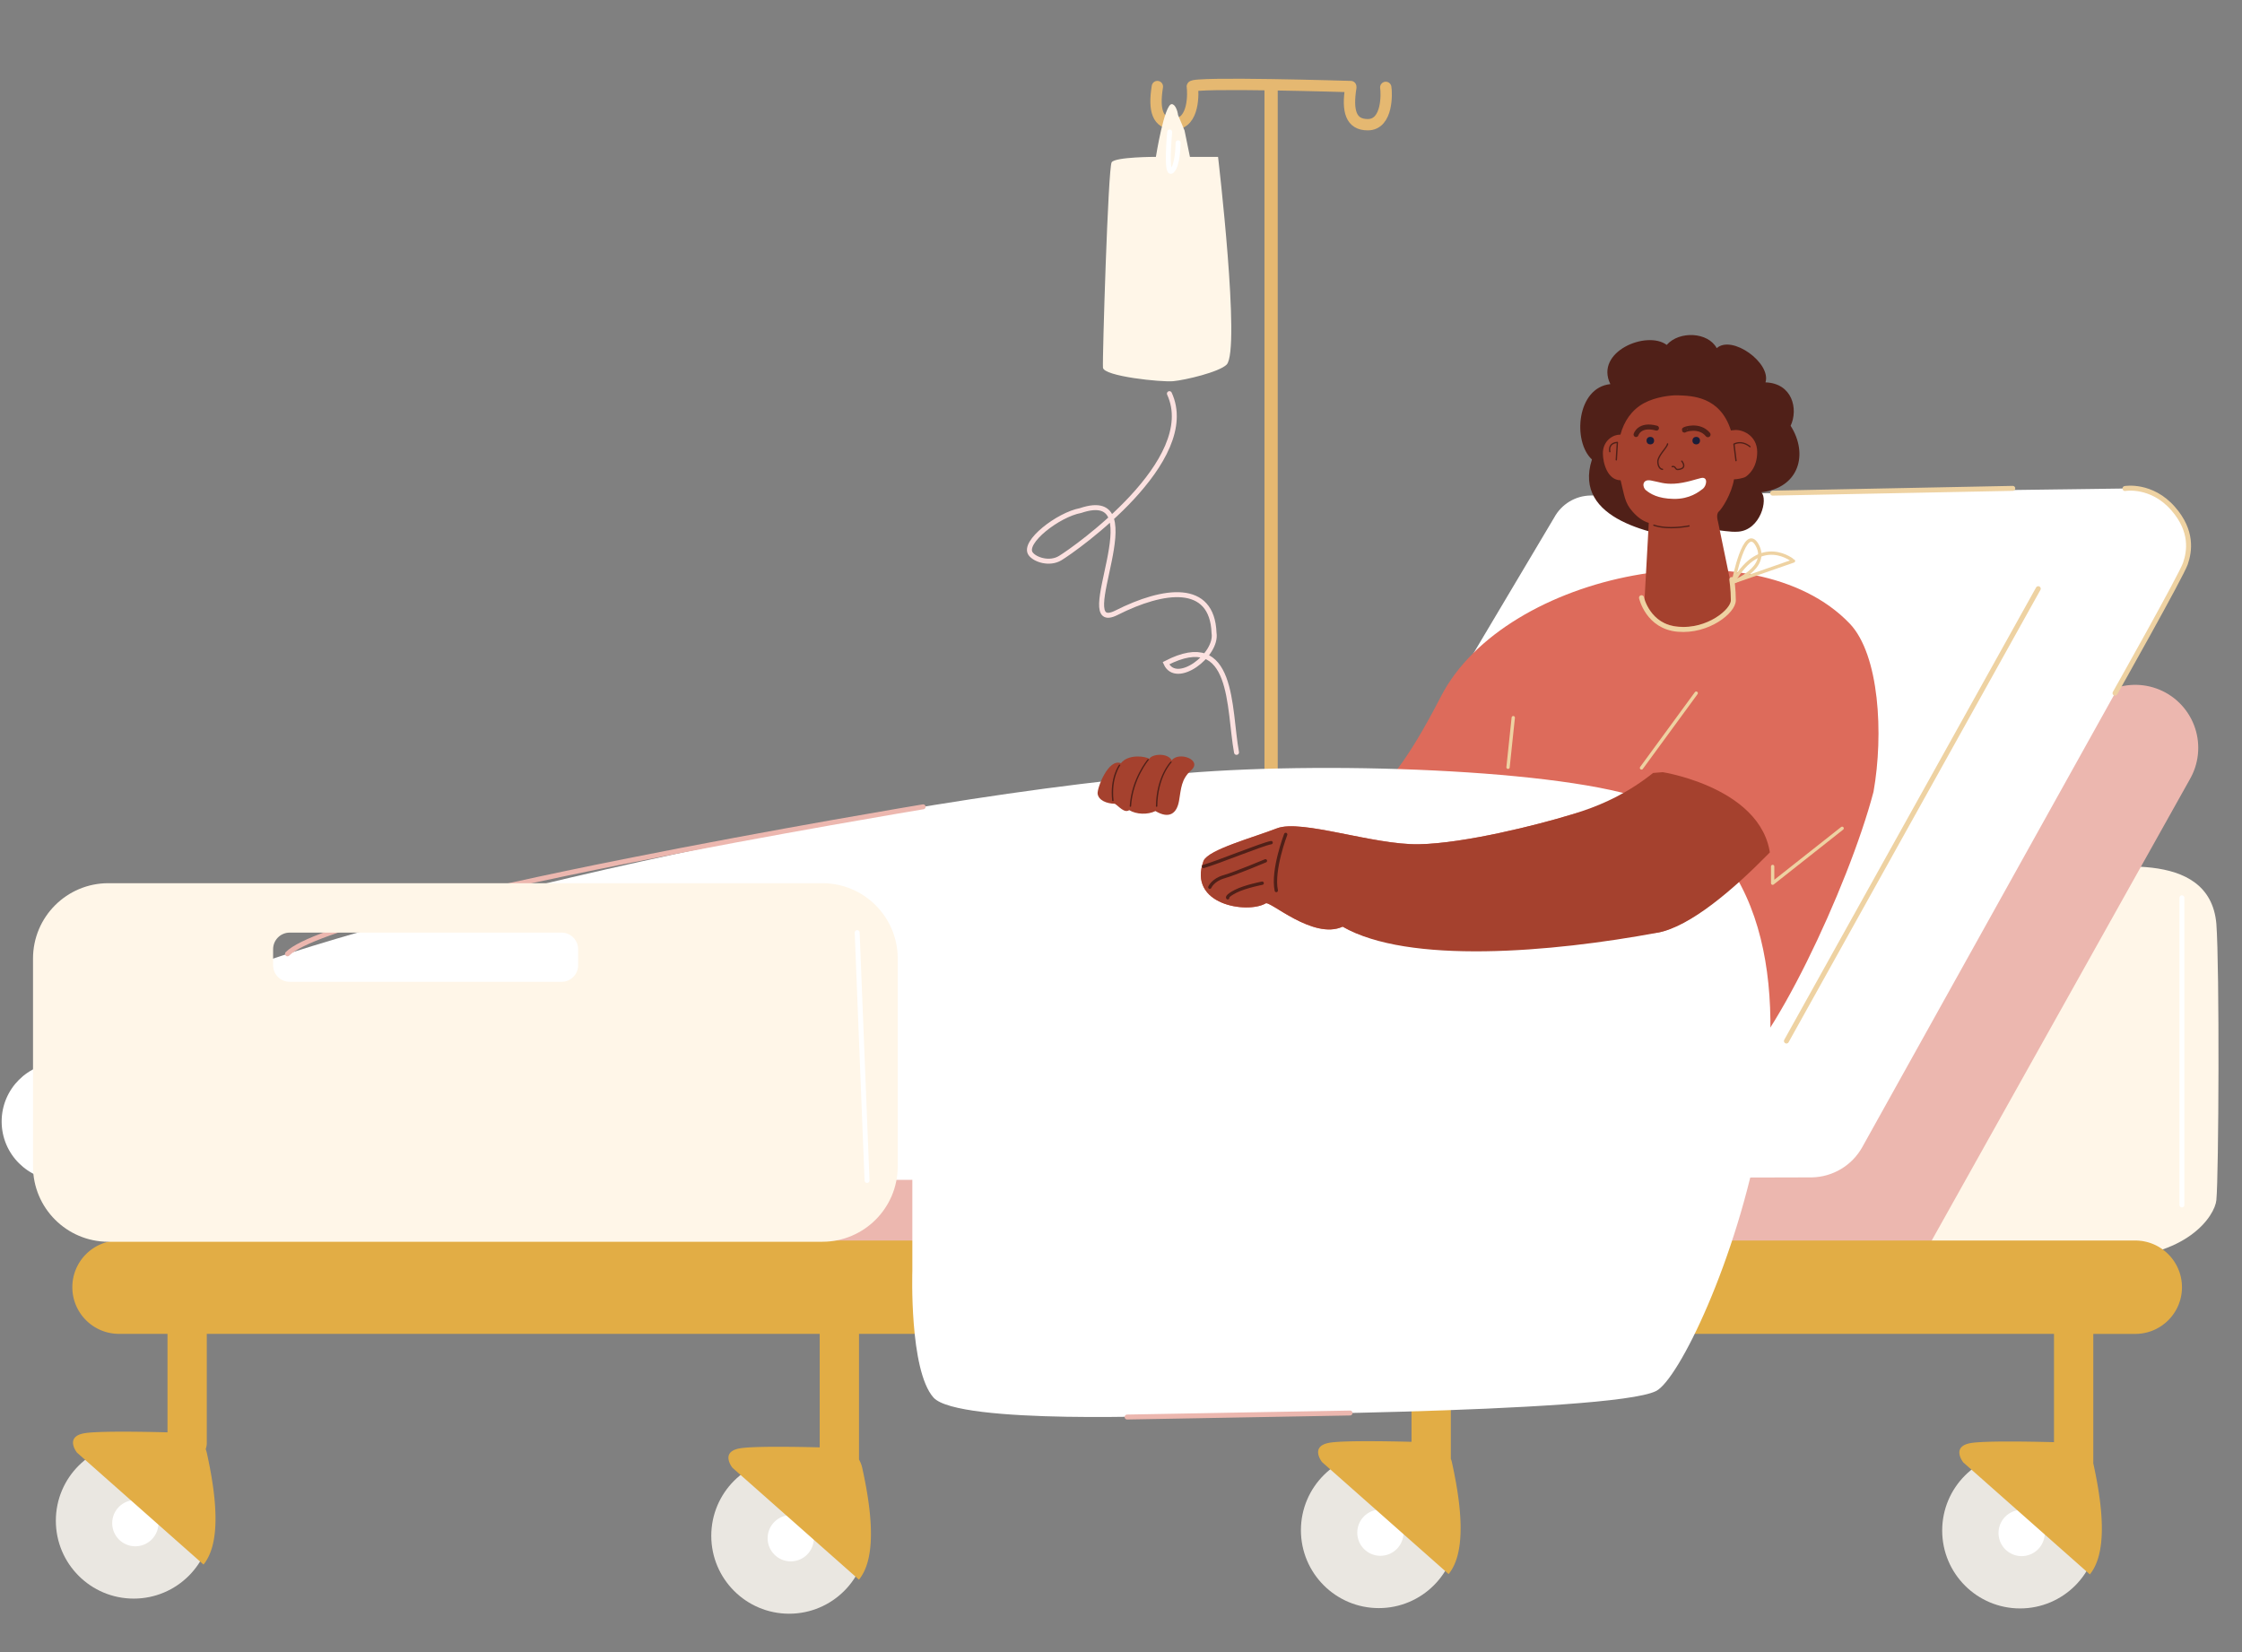 <svg xmlns="http://www.w3.org/2000/svg" xmlns:xlink="http://www.w3.org/1999/xlink" viewBox="0 0 760 560" style="enable-background:new 0 0 760 560" xml:space="preserve"><rect x="0" y="0" width="760" height="560" fill="#808080" stroke="none"/><style>.st0{display:none}.st1{display:inline}.st3{fill:#502018}.st4{fill:#145b9d}.st5{fill:#fce1e0}.st6{fill:none;stroke:#e59188;stroke-width:.704;stroke-linecap:round;stroke-linejoin:round;stroke-miterlimit:10}.st7{fill:#fff}.st8{fill:#1b1d39}.st9{fill:none;stroke:#502018;stroke-width:3.889;stroke-linecap:round;stroke-linejoin:round;stroke-miterlimit:10}.st10,.st13,.st15{fill:#e2ad45}.st13,.st15{stroke:#e2ad45;stroke-width:1.944;stroke-linecap:round;stroke-linejoin:round;stroke-miterlimit:10}.st15{fill:none;stroke:#fff;stroke-width:.972}.st16{fill:#eed2a2}.st17{fill:#fff6e8}.st18{fill:#98accc}.st19{stroke:#fff;stroke-width:1.944}.st19,.st20,.st21{fill:none;stroke-miterlimit:10}.st20{stroke:#f3b7b6;stroke-width:.972;stroke-linecap:round;stroke-linejoin:round}.st21{stroke:#e2ad45}.st23,.st24{display:inline;fill:#ece9e5}.st24{fill:#1b1d39}.st25{fill:#b25d50}.st25,.st26,.st27{display:inline}.st26{fill:#fff}.st27{stroke:#a5412e;stroke-linecap:round;stroke-linejoin:round}.st27,.st28,.st30{fill:none;stroke-miterlimit:10}.st28{display:inline;stroke:#1b1d39;stroke-width:2;stroke-linecap:round}.st30{stroke:#98accc;stroke-width:.5}.st30,.st31,.st32{display:inline}.st31{fill:none;stroke:#a5412e;stroke-miterlimit:10}.st32{fill:#d89931}.st33,.st40,.st41,.st42,.st43{display:inline;fill:none;stroke-miterlimit:10}.st33{stroke:#f3f1ee;stroke-linecap:round}.st40,.st41,.st42,.st43{stroke:#e27a67}.st41,.st42,.st43{stroke:#fff6e8;stroke-linecap:round}.st42,.st43{stroke:#2e3f73}.st43{stroke:#6d7f9a}.st44{fill:#2e3f73}.st45{fill:#e5b871}.st46{fill:#f3b7b6}.st47{fill:#ece9e5}.st48{fill:#6d7f9a}.st49{fill:#e27a67}.st50{fill:none;stroke:#1b1d39;stroke-width:3.912;stroke-linecap:round;stroke-linejoin:round;stroke-miterlimit:10}.st54{fill:#dd6b5b}.st55{fill:#a4412d}.st57,.st58,.st60{fill:none;stroke:#502017;stroke-width:1.85;stroke-linecap:round;stroke-linejoin:round;stroke-miterlimit:10}.st58,.st60{stroke:#502018;stroke-width:9.252}.st60{stroke:#fff5e6;stroke-width:1.85}.st61{fill:#e0d9ce}.st68,.st69,.st72{fill:none;stroke:#fff;stroke-width:3.044;stroke-linecap:round;stroke-linejoin:round;stroke-miterlimit:10}.st69,.st72{stroke:#fff6e8;stroke-width:3.461}.st72{stroke:#3366a8;stroke-width:2}.st73{fill:#3366a8}.st74{fill:none;stroke:#fff6e8;stroke-linecap:round;stroke-linejoin:round;stroke-miterlimit:10}.st75{fill:#b25d50}.st76,.st78,.st79,.st80,.st81,.st82{fill:none;stroke:#a5412e;stroke-width:3.251;stroke-linecap:round;stroke-linejoin:round;stroke-miterlimit:10}.st78,.st79,.st80,.st81,.st82{fill:#b25d50}.st79,.st80,.st81,.st82{fill:none;stroke:#3366a8;stroke-width:3.088}.st80,.st81,.st82{stroke:#000;stroke-width:1.029}.st81,.st82{stroke-width:2.058}.st82{stroke:#3366a8;stroke-width:1.029}.st84{fill:#ffe2e0}.st88,.st90,.st97{fill:none;stroke:#3366a8;stroke-width:2.785;stroke-linecap:round;stroke-linejoin:round;stroke-miterlimit:10}.st90,.st97{stroke:#a5412e;stroke-width:.536}.st97{stroke:#dd6b5b}.st98{fill:#e17a67}.st102,.st103,.st105,.st107,.st109,.st99{fill:none;stroke:#dd6b5b;stroke-width:1.073;stroke-linecap:round;stroke-linejoin:round;stroke-miterlimit:10}.st102,.st103,.st105,.st107,.st109{stroke:#f3b7b6;stroke-width:.536}.st103,.st105,.st107,.st109{stroke:#a5412e;stroke-width:.62}.st105,.st107,.st109{stroke:#fff;stroke-width:.536}.st107,.st109{stroke:#000;stroke-width:1.792}.st109{stroke-width:3.583}.st111{fill:#22264d}.st112{fill:#dbd4c8}.st113{fill:none}.st114{fill:#a5412e}.st115,.st116,.st118,.st119{fill:none;stroke:#dbd4c8;stroke-width:1.817;stroke-linecap:round;stroke-linejoin:round;stroke-miterlimit:10}.st116,.st118,.st119{stroke:#98accc;stroke-width:1.211}.st118,.st119{stroke:#502018;stroke-width:.552}.st119{stroke-width:2.944}.st124{fill:#e59188}.st125,.st126,.st127{fill:none;stroke:#1b1d39;stroke-width:1.211;stroke-linecap:round;stroke-linejoin:round;stroke-miterlimit:10}.st126,.st127{stroke:#e59188;stroke-width:.617}.st127{stroke:#d89931;stroke-width:3.289}.st129{stroke:#e17a67;stroke-width:1.211}.st129,.st131,.st132,.st133{fill:none;stroke-miterlimit:10}.st131{stroke:#f3f1ee;stroke-width:3.634;stroke-linecap:round;stroke-linejoin:round}.st132,.st133{stroke:#1b1d39}.st133{stroke:#fff;stroke-width:2;stroke-linecap:round;stroke-linejoin:round}.st134{fill:#5479ae}.st135{display:inline;fill:#e17a67;stroke:#e2ad45;stroke-width:3;stroke-linecap:round;stroke-linejoin:round;stroke-miterlimit:10}.st137{display:inline;fill:#3366a8}.st138{font-family:&apos;AcuminPro-Semibold&apos;}.st144,.st145,.st146{fill:none;stroke:#000;stroke-width:7.627;stroke-linecap:round;stroke-linejoin:round;stroke-miterlimit:10}.st145,.st146{stroke:#1b1d39;stroke-width:2.542}.st146{stroke:#a5412e}.st147{fill:#b54339}.st149{fill:none;stroke:#fce1e0;stroke-width:.953;stroke-linecap:round;stroke-linejoin:round;stroke-miterlimit:10}.st150,.st151{stroke-width:1.271}.st150{fill:none;stroke:#a5412e;stroke-miterlimit:10}.st151{stroke:#1b1d39;stroke-linecap:round;stroke-linejoin:round}.st151,.st152,.st153,.st154{fill:none;stroke-miterlimit:10}.st152{stroke:#502018;stroke-width:.953;stroke-linecap:round;stroke-linejoin:round}.st153,.st154{stroke:#fce1e0;stroke-width:1.271}.st154{stroke:#fff;stroke-width:.636;stroke-linecap:round;stroke-linejoin:round}.st155{fill:#eae7e1}.st156{fill:#ecb7af}.st157{fill:#fff5e6}.st158{fill:#f2b7b6}.st159{fill:#f3f1ee}.st160,.st162{display:inline;fill:#5479ae}.st162{fill:none;stroke:#eed2a2;stroke-width:.279;stroke-linecap:round;stroke-linejoin:round;stroke-miterlimit:10}.st163{display:inline;fill:#eed2a2}.st164,.st165,.st166{fill:none;stroke-linecap:round;stroke-linejoin:round;stroke-miterlimit:10}.st164{display:inline;stroke:#1b1d39;stroke-width:.435}.st165,.st166{stroke:#a5412e;stroke-width:.376}.st166{stroke:#1b1d39;stroke-width:.279}.st171{display:inline;fill:#a5412e}.st172,.st173,.st174{fill:none;stroke-linecap:round;stroke-linejoin:round;stroke-miterlimit:10}.st172{display:inline;stroke:#1b1d39;stroke-width:.279}.st173,.st174{stroke:#502018;stroke-width:.376}.st174{stroke:#ada394;stroke-width:.501}.st176{display:inline;fill:#e2ad45}.st177,.st179{fill:none;stroke-linecap:round;stroke-linejoin:round;stroke-miterlimit:10}.st177{display:inline;stroke:#fff6e8;stroke-width:.376}.st179{stroke:#1b1d39;stroke-width:1.671}.st183{display:inline;fill:#fce1e0}.st184,.st185{display:inline;stroke-width:.338}.st184{fill:none;stroke:#f3b7b6;stroke-linecap:round;stroke-linejoin:round;stroke-miterlimit:10}.st185{stroke:#1b1d39}.st185,.st186,.st187,.st188{fill:none;stroke-linecap:round;stroke-linejoin:round;stroke-miterlimit:10}.st186{display:inline;stroke:#a5412e;stroke-width:3.133}.st187,.st188{stroke:#f3b7b6;stroke-width:.334}.st188{stroke:#a5412e}.st189{display:inline;fill:#98accc}.st196{fill:none;stroke:#e2ad45;stroke-width:.331;stroke-linecap:round;stroke-linejoin:round;stroke-miterlimit:10}.st198,.st199,.st200{display:inline;fill:#22264d}.st199,.st200{fill:none;stroke:#22264d;stroke-width:.87;stroke-miterlimit:10}.st200{stroke:#e2ad45;stroke-width:.331;stroke-linecap:round;stroke-linejoin:round}.st202,.st203{display:inline;fill:#e5b871}.st203{fill:none;stroke:#d89931;stroke-width:.348;stroke-linecap:round;stroke-linejoin:round}.st203,.st204,.st205{stroke-miterlimit:10}.st204{display:inline;fill:none;stroke:#ece9e5;stroke-width:.653;stroke-linecap:round;stroke-linejoin:round}.st205{fill:#98accc;stroke:#98accc;stroke-width:.228}.st206,.st210,.st211,.st212{display:inline;fill:none;stroke:#1b1d39;stroke-width:.87;stroke-linecap:round;stroke-linejoin:round;stroke-miterlimit:10}.st210,.st211,.st212{stroke:#e2ad45;stroke-width:.279}.st211,.st212{stroke-width:.87}.st212{stroke:#6d7f9a;stroke-width:.279}.st214{display:inline;stroke:#ece9e5;stroke-width:.348}.st214,.st216,.st217,.st218,.st222{fill:none;stroke-linecap:round;stroke-linejoin:round;stroke-miterlimit:10}.st216{display:inline;stroke:#5479ae;stroke-width:.279}.st217,.st218,.st222{stroke:#f3b7b6;stroke-width:.356}.st218,.st222{display:inline;stroke:#e2ad45;stroke-width:1.74}.st222{stroke-width:.653}.st224{fill:#164347}.st231{fill:none;stroke:#fff;stroke-width:.845;stroke-linecap:round;stroke-linejoin:round;stroke-miterlimit:10}.st232{fill:#1f4d54}.st233,.st235,.st240,.st241,.st244{fill:none;stroke:#e2ad45;stroke-width:1.126;stroke-linecap:round;stroke-linejoin:round;stroke-miterlimit:10}.st235,.st240,.st241,.st244{fill:#ffe2e0;stroke:#f3b7b6;stroke-width:.522}.st240,.st241,.st244{fill:none;stroke:#e17a67;stroke-width:.563}.st241,.st244{stroke:#fff}.st244{fill:#fff;stroke:#e2ad45;stroke-width:3.565}.st245{fill:#44666a}.st248{fill:none;stroke:#fff;stroke-width:5.618;stroke-linecap:round;stroke-linejoin:round;stroke-miterlimit:10}.st250{fill:#262a4f}.st258{fill:#8fa1a4}.st259{fill:none;stroke:#000;stroke-width:.785;stroke-linecap:round;stroke-linejoin:round;stroke-miterlimit:10}.st266,.st267,.st268,.st269,.st270{fill:none;stroke-width:.599;stroke-miterlimit:10}.st266{stroke:#a5412e;stroke-linecap:round;stroke-linejoin:round}.st267,.st268,.st269,.st270{stroke:#8fa1a4}.st268,.st269,.st270{stroke:#000;stroke-linecap:round;stroke-linejoin:round}.st269,.st270{stroke:#fff}.st270{stroke:#e2ad45;stroke-width:1.197}.st275,.st276{display:inline;fill:#dd6b5b}.st276{fill:#fff6e8}.st281,.st283{fill:none;stroke-linecap:round;stroke-linejoin:round;stroke-miterlimit:10}.st281{display:inline;stroke:#e17a67;stroke-width:1.821}.st283{stroke:#a5412e}.st286{display:inline;fill:#ecb7af}.st287,.st290,.st291,.st292{fill:none;stroke-miterlimit:10}.st287{stroke:#e17a67;stroke-width:1.454;stroke-linecap:round;stroke-linejoin:round}.st290,.st291,.st292{display:inline}.st290{stroke:#5479ae;stroke-width:.851;stroke-linecap:round;stroke-linejoin:round}.st291,.st292{stroke:#fff6e8;stroke-width:.75}.st292{stroke:#e17a67;stroke-width:1.263;stroke-linecap:round;stroke-linejoin:round}.st305,.st307,.st308,.st309,.st311,.st312,.st313,.st317,.st320,.st321,.st324{fill:none;stroke:#a5412e;stroke-width:1.222;stroke-linecap:round;stroke-linejoin:round;stroke-miterlimit:10}.st307,.st308,.st309,.st311,.st312,.st313,.st317,.st320,.st321,.st324{stroke:#fff;stroke-width:.815}.st308,.st309,.st311,.st312,.st313,.st317,.st320,.st321,.st324{stroke-width:6.517}.st309,.st311,.st312,.st313,.st317,.st320,.st321,.st324{stroke:#98accc;stroke-width:1.222}.st311,.st312,.st313,.st317,.st320,.st321,.st324{stroke-width:3.258}.st312,.st313,.st317,.st320,.st321,.st324{stroke:#eae7e1;stroke-width:.553}.st313,.st317,.st320,.st321,.st324{stroke:#502018;stroke-width:1.106}.st317,.st320,.st321,.st324{stroke:#eed2a2}.st320,.st321,.st324{stroke:#f3f1ee}.st321,.st324{stroke:#fff}.st324{stroke:#98accc;stroke-width:.83}.st326{fill:#131b52}.st329,.st330{fill:none;stroke-linecap:round;stroke-linejoin:round}.st329{stroke:#f3b7b6;stroke-width:2;stroke-miterlimit:10}.st330{stroke:#e17a67;stroke-width:7}.st330,.st332,.st334{stroke-miterlimit:10}.st332{fill:#e59188;stroke:#e59188;stroke-width:.399}.st334{stroke:#22264d;stroke-width:7}.st334,.st335,.st341{fill:none;stroke-linecap:round;stroke-linejoin:round}.st335{stroke:#ecb7af;stroke-width:2;stroke-miterlimit:10}.st341{stroke:#e17a67;stroke-width:.8}.st341,.st342,.st344{stroke-miterlimit:10}.st342{fill:none;stroke:#502018;stroke-width:4.001;stroke-linecap:round;stroke-linejoin:round}.st344{fill:#e27a67;stroke:#e27a67;stroke-width:.165}.st345,.st346,.st350{display:inline;fill:none;stroke:#502018;stroke-width:.8;stroke-linecap:round;stroke-linejoin:round;stroke-miterlimit:10}.st346,.st350{stroke:#fff}.st350{stroke:#2e3f73}.st351,.st353{display:inline;fill:#e27a67}.st353{fill:none;stroke:#22264d;stroke-width:1.2;stroke-linecap:round;stroke-linejoin:round}.st353,.st357,.st360{stroke-miterlimit:10}.st357{fill:none;stroke:#fff;stroke-width:.746;stroke-linecap:round;stroke-linejoin:round}.st360{stroke:#f3b7b6;stroke-width:.932}.st360,.st363,.st364{fill:none;stroke-linecap:round;stroke-linejoin:round}.st363{stroke:#502018;stroke-width:.932;stroke-miterlimit:10}.st364{stroke:#22264d;stroke-width:.746}.st364,.st369,.st371{stroke-miterlimit:10}.st369{fill:#1b1d39;stroke:#2e3f73;stroke-width:1.285}.st371{fill:none;stroke:#164347}.st371,.st372{stroke-width:1.035;stroke-linecap:round;stroke-linejoin:round}.st372,.st377,.st379,.st380,.st381,.st382{fill:none;stroke:#fff6e8;stroke-miterlimit:10}.st379,.st380,.st381,.st382{stroke:#e17a67;stroke-width:3;stroke-linecap:round;stroke-linejoin:round}.st380,.st381,.st382{stroke:#22264d}.st381,.st382{stroke:#e5b871;stroke-width:9}.st382{stroke:#f3b7b6;stroke-width:3}.st386{stroke:#e17a67;stroke-width:2}.st386,.st390,.st391{fill:none;stroke-linecap:round;stroke-linejoin:round;stroke-miterlimit:10}.st390{stroke:#a5412e;stroke-width:9}.st391{stroke:#b25d50}.st398{stroke:#f3b7b6}.st398,.st400,.st401,.st403{fill:none;stroke-miterlimit:10}.st400{stroke:#fff6e8;stroke-width:1.19;stroke-linecap:round;stroke-linejoin:round}.st401,.st403{stroke:#e27a67;stroke-width:1.531}.st403{display:inline;stroke:#fff;stroke-width:.75}.st404,.st411{stroke-linecap:round;stroke-linejoin:round}.st404{display:inline;fill:none;stroke:#1b1d39;stroke-width:47;stroke-miterlimit:10}.st411{stroke:#c48b2d;stroke-width:.75}.st411,.st414,.st418,.st419,.st420{fill:none;stroke-miterlimit:10}.st414{stroke:#98accc;stroke-width:1.648;stroke-linecap:round;stroke-linejoin:round}.st418,.st419,.st420{stroke:#fff}.st418{stroke-width:.75;stroke-linecap:round;stroke-linejoin:round}.st419,.st420{stroke-width:.606}.st420{stroke-width:.448}.st421{fill:#f2dbbc}.st423,.st424,.st429,.st430{fill:none;stroke:#fff6e8;stroke-width:.641;stroke-linecap:round;stroke-linejoin:round;stroke-miterlimit:10}.st424,.st429,.st430{stroke:#e17a67}.st429,.st430{stroke:#fff6e8;stroke-width:.75}.st430{stroke:#e17a67}.st433{stroke:#3366a8}.st433,.st440,.st443,.st444{fill:none;stroke-miterlimit:10}.st440{stroke:#dbd4c8;stroke-width:2.435;stroke-linecap:round;stroke-linejoin:round}.st443,.st444{stroke:#e2ad45;stroke-width:1.217}.st444{stroke:#c48b2d;stroke-width:.798;stroke-linecap:round;stroke-linejoin:round}.st445,.st451,.st453,.st454,.st455,.st456,.st459,.st460,.st462,.st464,.st465{fill:none;stroke:#fff6e8;stroke-width:17.043;stroke-linecap:round;stroke-linejoin:round;stroke-miterlimit:10}.st451,.st453,.st454,.st455,.st456,.st459,.st460,.st462,.st464,.st465{stroke-width:3.652}.st453,.st454,.st455,.st456,.st459,.st460,.st462,.st464,.st465{stroke-width:.913}.st454,.st455,.st456,.st459,.st460,.st462,.st464,.st465{stroke-width:.609}.st455,.st456,.st459,.st460,.st462,.st464,.st465{fill:#fff6e8;stroke-width:.798}.st456,.st459,.st460,.st462,.st464,.st465{fill:none;stroke:#44666a;stroke-width:2.435}.st459,.st460,.st462,.st464,.st465{stroke:#eed2a2;stroke-width:1.652}.st460,.st462,.st464,.st465{stroke-width:1.689}.st462,.st464,.st465{stroke:#164347;stroke-width:1.217}.st464,.st465{stroke:#e17a66;stroke-width:2.087}.st465{stroke:#e59188;stroke-width:1.688}.st466,.st467,.st468{fill:#ecb7af;stroke:#ecb7af;stroke-width:1.321;stroke-miterlimit:10}.st467,.st468{stroke-width:1.691}.st468{stroke-width:1.774}.st473,.st477{fill:none;stroke-miterlimit:10}.st473{display:inline;stroke:#f27360;stroke-width:2.268}.st477{stroke:#e17a66;stroke-width:1.606;stroke-linecap:round;stroke-linejoin:round}.st478{fill:#0b163d}.st479{fill:none;stroke:#a4412d;stroke-width:4.817;stroke-linecap:round;stroke-linejoin:round;stroke-miterlimit:10}.st482,.st483,.st489{fill:#ecb7af;stroke:#ecb7af;stroke-width:.297;stroke-miterlimit:10}.st483,.st489{fill:none;stroke:#fff;stroke-width:1.321;stroke-linecap:round;stroke-linejoin:round}.st489{stroke:#f27360;stroke-width:5.284}.st490{stroke:#fff;stroke-width:2.237}.st490,.st493,.st495{fill:none;stroke-miterlimit:10}.st493{stroke:#5479ae;stroke-linecap:round;stroke-linejoin:round}.st495{stroke:#f3b7b6;stroke-width:.922}.st495,.st496,.st497{stroke-linecap:round;stroke-linejoin:round}.st496{fill:none;stroke:#b25d50;stroke-width:2;stroke-miterlimit:10}.st497{stroke:#a5412e;stroke-width:.5}.st497,.st498,.st499{fill:none;stroke-miterlimit:10}.st498{stroke:#f3f1ee;stroke-width:2;stroke-linecap:round;stroke-linejoin:round}.st499{stroke:#f3b7b6}.st499,.st501,.st502{stroke-linecap:round;stroke-linejoin:round}.st501{fill:none;stroke:#1b1d39;stroke-miterlimit:10}.st502{stroke:#502018;stroke-width:2.53}.st502,.st503,.st504{fill:none;stroke-miterlimit:10}.st503{stroke:#502018;stroke-width:1.265;stroke-linecap:round;stroke-linejoin:round}.st504{stroke:#eae7e1;stroke-width:10.118}.st504,.st505,.st507,.st508{stroke-linecap:round;stroke-linejoin:round}.st505{fill:none;stroke:#131b52;stroke-width:6.324;stroke-miterlimit:10}.st507,.st508{stroke-width:1.265}.st507{fill:none;stroke:#dbd4c8;stroke-miterlimit:10}.st508{stroke:#fff}.st508,.st513,.st514{fill:none;stroke-miterlimit:10}.st513{stroke:#e2ad45;stroke-width:1.36;stroke-linecap:round;stroke-linejoin:round}.st514{stroke:#fff;stroke-width:.34}.st521,.st522{stroke-linecap:round;stroke-linejoin:round}.st521{fill:none;stroke:#1b1d39;stroke-width:6.124;stroke-miterlimit:10}.st522{stroke:#a5412e}.st522,.st523,.st524,.st525,.st526{display:inline;fill:none;stroke-width:1.225;stroke-miterlimit:10}.st523{stroke:#f3f1ee;stroke-linecap:round;stroke-linejoin:round}.st524,.st525,.st526{stroke:#502018}.st525,.st526{stroke:#1b1d39;stroke-width:4.899;stroke-linecap:round;stroke-linejoin:round}.st526{stroke:#eed2a2;stroke-width:1.225}.st529{display:inline;stroke:#e2ad45;stroke-width:4.899}.st529,.st534,.st538,.st540,.st541,.st542,.st545,.st546{fill:none;stroke-linecap:round;stroke-linejoin:round;stroke-miterlimit:10}.st534{display:inline;stroke:#fff6e8;stroke-width:1.323}.st538,.st540,.st541,.st542,.st545,.st546{stroke:#f3b7b6;stroke-width:1.261}.st540,.st541,.st542,.st545,.st546{stroke:#f2dbbc;stroke-width:1.323}.st541,.st542,.st545,.st546{stroke:#f3b7b6;stroke-width:1.251}.st542,.st545,.st546{stroke:#fff6e8;stroke-width:1.39}.st545,.st546{stroke:#e27a67}.st546{stroke:#f3b7b6;stroke-width:1.325}.st547,.st548{stroke-width:1.39}.st547{fill:none;stroke:#e2ad45;stroke-linecap:round;stroke-linejoin:round;stroke-miterlimit:10}.st548{stroke:#fff}.st548,.st549,.st552{fill:none;stroke-linecap:round;stroke-linejoin:round;stroke-miterlimit:10}.st549{display:inline;stroke:#fff6e8;stroke-width:.927}.st552{stroke:#eed2a2;stroke-width:.96}.st553,.st560,.st561,.st567,.st568,.st573,.st576,.st577,.st578,.st581,.st583{fill:none;stroke:#e2ad45;stroke-width:4.801;stroke-linecap:round;stroke-linejoin:round;stroke-miterlimit:10}.st560,.st561,.st567,.st568,.st573,.st576,.st577,.st578,.st581,.st583{stroke:#502017;stroke-width:.96}.st561,.st567,.st568,.st573,.st576,.st577,.st578,.st581,.st583{stroke:#502018;stroke-width:4.801}.st567,.st568,.st573,.st576,.st577,.st578,.st581,.st583{stroke:#fff6e8;stroke-width:.282}.st568,.st573,.st576,.st577,.st578,.st581,.st583{stroke:#5479ae;stroke-width:1.211}.st573,.st576,.st577,.st578,.st581,.st583{stroke:#e2ad45;stroke-width:.96}.st576,.st577,.st578,.st581,.st583{stroke:#5479ae;stroke-width:1.062}.st577,.st578,.st581,.st583{stroke:#fff;stroke-width:.75}.st578,.st581,.st583{stroke-width:.375}.st581,.st583{stroke:#502017;stroke-width:.949}.st583{stroke:#502018;stroke-width:4.744}.st584,.st585,.st586,.st588,.st589{fill:none;stroke:#e27a67;stroke-miterlimit:10}.st584{stroke-width:1.324;stroke-linecap:round;stroke-linejoin:round}.st585,.st586,.st588,.st589{stroke-width:1.464}.st586,.st588,.st589{stroke:#fff;stroke-width:.949;stroke-linecap:round;stroke-linejoin:round}.st588,.st589{stroke:#ffe2e0}.st589{stroke:#f3b7b6;stroke-width:1.11}.st590,.st592{fill:#ecb7af;stroke:#ecb7af;stroke-width:.748;stroke-miterlimit:10}.st592{stroke-width:.732}.st595,.st599{fill:none;stroke-linecap:round;stroke-linejoin:round}.st595{stroke:#f2b7b6;stroke-width:1.192;stroke-miterlimit:10}.st599{stroke:#e17a67;stroke-width:.762}.st599,.st600,.st601{stroke-miterlimit:10}.st600{fill:none;stroke:#a5412e;stroke-width:2.285;stroke-linecap:round;stroke-linejoin:round}.st601{fill:#ecb7af;stroke:#ecb7af;stroke-width:.141}.st608{stroke:#000;stroke-width:.901;stroke-linecap:round;stroke-linejoin:round}.st608,.st610,.st613,.st614{fill:none;stroke-miterlimit:10}.st610{stroke:#1b1d39;stroke-width:1.205;stroke-linecap:round;stroke-linejoin:round}.st613,.st614{stroke:#fce1e0;stroke-width:1.103}.st614{stroke-width:.803;stroke-linecap:round;stroke-linejoin:round}.st620,.st622,.st625,.st628,.st632,.st633{fill:#fff;stroke:#f3f1ee;stroke-width:1.607;stroke-miterlimit:10}.st622,.st625,.st628,.st632,.st633{stroke-width:1.468}.st625,.st628,.st632,.st633{stroke:#f27360;stroke-width:.554;stroke-linecap:round;stroke-linejoin:round}.st628,.st632,.st633{fill:none;stroke:#fff6e8;stroke-width:3.913}.st632,.st633{stroke:#e17a66;stroke-width:3.011}.st633{stroke:#eed2a2;stroke-width:9.033}.st635,.st639{fill:#ecb7af;stroke:#ecb7af;stroke-width:.557;stroke-miterlimit:10}.st639{fill:none;stroke:#f3f1ee;stroke-width:3.102;stroke-linecap:round;stroke-linejoin:round}.st647{fill:#d89931}.st650{stroke:#98accc;stroke-width:.821;stroke-linejoin:round}.st650,.st654,.st655,.st662,.st663,.st667,.st668{fill:none;stroke-linecap:round;stroke-miterlimit:10}.st654{stroke:#d89931;stroke-width:1.501;stroke-linejoin:round}.st655,.st662,.st663,.st667,.st668{stroke:#98accc;stroke-width:1.331}.st662,.st663,.st667,.st668{stroke-width:3.006;stroke-linejoin:round}.st663,.st667,.st668{stroke:#e2ad45;stroke-width:16.534}.st667,.st668{stroke:#1b1d39;stroke-width:.752}.st668{stroke:#98accc}.st671{display:inline;fill:#e17a67}.st672,.st673{fill:none;stroke-linecap:round;stroke-linejoin:round;stroke-miterlimit:10}.st672{stroke:#e2ad45;stroke-width:.75}.st673{stroke:#fff}.st674{fill:#c49a95}.st679,.st680{stroke-linecap:round;stroke-linejoin:round}.st679{fill:none;stroke:#f3b7b6;stroke-width:.75;stroke-miterlimit:10}.st680{stroke:#502018;stroke-width:4}.st680,.st685,.st686{fill:none;stroke-miterlimit:10}.st685{stroke:#e2ad45;stroke-width:.657;stroke-linecap:round;stroke-linejoin:round}.st686{stroke:#98accc}.st687,.st688{stroke:#e2ad45;stroke-linejoin:round}.st687{fill:none;stroke-width:3;stroke-linecap:round;stroke-miterlimit:10}.st688{stroke-width:2.079}.st688,.st690,.st694,.st696,.st697{fill:none;stroke-linecap:round;stroke-miterlimit:10}.st690{stroke:#502018;stroke-width:.75;stroke-linejoin:round}.st694,.st696,.st697{stroke:#1b1d39;stroke-width:3}.st696,.st697{stroke:#a5412e;stroke-width:20.867;stroke-linejoin:round}.st697{stroke:#fff;stroke-width:1.159}.st698{font-size:8.452px}.st699{font-size:8.483px}.st703{fill:none;stroke:#f3b7b6;stroke-linecap:round;stroke-miterlimit:10}.st703,.st704,.st708{stroke-width:.934;stroke-linejoin:round}.st704{fill:#fff6e8;stroke:#fff;stroke-linecap:round;stroke-miterlimit:10}.st708{display:inline;stroke:#f3b7b6}.st708,.st709,.st710,.st711{fill:none;stroke-linecap:round;stroke-miterlimit:10}.st709{stroke:#e59188;stroke-width:3.115;stroke-linejoin:round}.st710,.st711{stroke-width:3.436}.st710{stroke:#b25d50;stroke-linejoin:round}.st711{stroke:#2e3f73}.st711,.st717,.st719{stroke-linejoin:round}.st717{fill:none;stroke:#22264d;stroke-width:1.145;stroke-linecap:round;stroke-miterlimit:10}.st719{display:inline;stroke:#fff6e8;stroke-width:2.291}.st719,.st722,.st723{fill:none;stroke-linecap:round;stroke-miterlimit:10}.st722{stroke:#ecb7af;stroke-width:1.673;stroke-linejoin:round}.st723{stroke:#eed2a2;stroke-width:1.686}.st723,.st727,.st728{stroke-linejoin:round}.st727{fill:none;stroke:#eed2a2;stroke-width:1.124;stroke-linecap:round;stroke-miterlimit:10}.st728{stroke:#fff;stroke-width:1.673}.st728,.st729,.st730,.st733{fill:none;stroke-linecap:round;stroke-miterlimit:10}.st729{stroke:#502018;stroke-width:1.124;stroke-linejoin:round}.st730,.st733{stroke:#e5b871;stroke-width:3.842}.st733{display:inline;stroke:#e2ad45;stroke-width:13;stroke-linejoin:round}</style><g id="Ziekenhuisopname"><path style="fill:none;stroke:#e5b871;stroke-width:4.497;stroke-linecap:round;stroke-linejoin:round;stroke-miterlimit:10" d="M430.88 423.11V29.34"/><path class="st17" d="M700.6 294.97c11.81-.22 48.38-8.08 50.71 18.15 1.1 14.85.82 85.15 0 93.68-.51 5.31-9.9 19.62-37.4 19.62H605.57l97.34-129.24-2.31-2.21z"/><path style="fill:none;stroke:#ecb7af;stroke-width:42.718;stroke-linecap:round;stroke-linejoin:round;stroke-miterlimit:10" d="m723.81 253.49-88.78 158.62-344.46-2.2"/><circle class="st155" cx="45.33" cy="515.47" r="26.4"/><circle class="st7" cx="45.87" cy="516.3" r="7.84"/><circle class="st155" cx="267.51" cy="520.59" r="26.4"/><circle class="st7" cx="268.05" cy="521.41" r="7.84"/><circle class="st155" cx="684.77" cy="518.8" r="26.4"/><circle class="st7" cx="685.3" cy="519.63" r="7.84"/><circle class="st155" cx="467.39" cy="518.69" r="26.4"/><circle class="st7" cx="467.93" cy="519.52" r="7.84"/><path class="st10" d="M723.81 420.49H40.34c-8.74 0-15.82 7.08-15.82 15.82s7.08 15.82 15.82 15.82h16.44v33.38c-9.35-.24-23.33-.44-27.94.27-7.15 1.1-2.75 6.6-2.75 6.6l42.9 37.95c5.22-6.42 5.22-19.39 1.1-37.95a8.69 8.69 0 0 0-.36-1.16c.22-.67.37-1.37.37-2.11v-36.98h207.76v38.47c-9.32-.22-22.41-.39-26.84.3-7.15 1.1-2.75 6.6-2.75 6.6l42.9 37.95c5.22-6.42 5.22-19.39 1.1-37.95-.23-1.03-.62-1.96-1.08-2.78v-42.59h187.29v36.59c-9.35-.23-23.02-.42-27.57.28-7.15 1.1-2.75 6.6-2.75 6.6l42.9 37.95c5.22-6.42 5.22-19.39 1.1-37.95-.09-.4-.22-.77-.35-1.14v-42.33h204.46v36.71c-9.35-.24-23.37-.44-27.99.27-7.15 1.1-2.75 6.6-2.75 6.6l42.9 37.95c5.2-6.4 5.22-19.3 1.14-37.75 0-.07.02-.13.02-.19v-43.58h14.24c8.74 0 15.82-7.08 15.82-15.82s-7.1-15.83-15.84-15.83z"/><path class="st7" d="m723.81 165.54-184.6 2.42c-5.16.06-9.89 2.92-12.35 7.45l-95.63 160.8-362.97 6.54-17.36 25.79 564.02 6.66 108.89-209.66z"/><path class="st7" d="M208.62 400.13H20.54C9.5 400.13.56 391.18.56 380.15c0-11.03 8.95-19.98 19.98-19.98h187.87l393.53-.79L704.16 175.8c5.37-9.64 17.54-13.11 27.18-7.74 9.64 5.37 13.1 17.54 7.74 27.18l-107.8 193.59c-3.45 6.2-9.93 10.1-17.03 10.26l-405.2 1.04h-.43z"/><path class="st114" d="M547.09 205.69s4.03 8.07 12.47 8.43 15.03-5.87 16.13-9.17"/><path class="st54" d="M488.43 236.12c21.82-42.44 106.08-58.75 138.59-24.75 10.05 10.51 11.54 37.47 8.07 57.01-8.49 32.34-35.42 89.13-49.13 96.43-17.23 9.17-162.79-5.5-162.79-5.5l8.8-86.89 66.73-5.35-39.35 3.16s7.27 8.33 29.08-34.11z"/><path class="st7" d="M42.54 417.61s-24.9-59.97 29.19-84.81c37.9-17.4 208.2-60.56 329.81-70.71 51.95-4.34 135.78-.76 159.57 10.33 79.48 37.03 15.5 191.39.28 199.08s-160.95 8.25-160.95 8.25-75.77 3.3-84.02-6.05-7.15-42.9-7.15-42.9v-30.97l-18.7.05"/><path class="st722" d="M312.93 273.48s-198.75 32.91-215.48 49.84"/><path class="st17" d="M278.77 299.37H36.73c-14.11 0-25.54 11.44-25.54 25.54v70.46c0 14.11 11.44 25.54 25.54 25.54h242.04c14.11 0 25.54-11.44 25.54-25.54v-70.46c.01-14.1-11.43-25.54-25.54-25.54zm-82.79 27.81c0 3.1-2.52 5.62-5.62 5.62H98.2c-3.1 0-5.62-2.52-5.62-5.62v-5.44c0-3.1 2.52-5.62 5.62-5.62h92.15c3.1 0 5.62 2.52 5.62 5.62v5.44z"/><path class="st723" d="m605.57 352.86 85.36-153.31"/><path class="st3" d="M539.64 155.75c-6.64 20.63 21.41 25.61 34.88 27.4 2.62-6.02 8.87-2.48 14.74-2.94 7.52-.59 10.16-11.01 7.79-13.35 12.83-1.51 16.04-12.94 9.94-22.53 2.66-5.71.57-14.42-8.52-14.72 2.01-6.55-11.33-16.24-16.53-11.6-2.95-5.49-12.66-5.95-16.96-1.1-6.71-5.04-24.51 2.28-19.1 13.29-11.42 1.17-12.87 19.45-6.24 25.55z"/><path class="st114" d="M587.8 162.47c.74.03 3.28-.36 4.04-.92.76-.55 3.82-2.85 3.82-8.35 0-5.76-5.36-7.89-8.05-7.37-.47-.12-.78.33-.9-.06-3.71-11.42-13.1-11.59-17.91-11.77-2.32-.09-7.67.55-11.53 2.66-4.15 2.26-6.78 6.16-7.97 10.68-2.81-.06-5.95 2.3-5.95 6.31 0 3.3 1.56 9.09 6.01 9.15 1.35 5.36 1.37 7.59 4.05 10.61 1.8 2.03 3.43 3.18 5.5 3.84l-1.48 26.74s1.95 9.34 15.4 8.45c13.09-.86 14.86-9.86 14.86-9.86l-5.34-25.86s-.78-2.37.33-3.36c1.07-.94 4.29-5.93 5.12-10.89z"/><path class="st3" d="M563.57 159.3c.11 0 .21-.09.22-.2a.223.223 0 0 0-.2-.24c-.35-.03-.65-.22-.88-.56-.49-.71-.57-1.83-.43-2.33.31-1.13 1.17-2.27 1.92-3.28.64-.85 1.19-1.58 1.3-2.17.02-.12-.05-.24-.18-.26-.13-.03-.24.05-.26.18-.1.49-.64 1.22-1.22 1.99-.78 1.04-1.67 2.22-2 3.43-.16.6-.08 1.87.49 2.7.31.45.72.71 1.2.75.03-.01.04-.01.04-.01zM568.75 159.36c.06 0 .12 0 .19-.01 1.07-.12 1.72-.47 1.95-1.05.38-.95-.59-2.09-.63-2.14a.22.22 0 0 0-.31-.02c-.09.08-.1.22-.03.31.23.27.78 1.11.55 1.68-.16.41-.7.67-1.58.77-.45.05-.57-.13-.76-.39-.22-.31-.5-.71-1.32-.56-.12.02-.2.14-.18.26.02.12.13.2.26.18.54-.1.67.09.88.38.18.27.41.59.98.59zM588.48 156.36h.03c.12-.02.21-.13.19-.25l-.67-5.44c2.75-1.22 5.02.88 5.04.9.09.08.23.08.31-.01.08-.09.08-.23-.01-.31-.03-.02-2.61-2.4-5.68-.91-.09.04-.14.13-.13.23l.69 5.6c.02.11.12.19.23.19zM547.91 156.09c.12 0 .22-.09.22-.21l.36-5.9c0-.06-.02-.13-.07-.17-.04-.05-.12-.06-.17-.06-1.1.07-1.89.44-2.37 1.09-.72.99-.4 2.26-.39 2.32.03.12.15.19.27.16a.22.22 0 0 0 .16-.27c0-.01-.28-1.13.32-1.95.36-.49.95-.78 1.78-.88l-.35 5.64c-.01.12.09.23.21.24.02-.01.02-.01.03-.01z"/><circle class="st8" cx="574.99" cy="149.36" r="1.28"/><circle class="st8" cx="559.43" cy="149.36" r="1.28"/><path d="M571.02 145.73c-.06-.18 5.01-1.97 7.93 1.57" style="fill:none;stroke:#502018;stroke-width:1.802;stroke-linecap:round;stroke-linejoin:round;stroke-miterlimit:10"/><path d="M554.59 147.3s1.09-3.77 6.94-2.18" style="fill:none;stroke:#502018;stroke-width:1.673;stroke-linecap:round;stroke-linejoin:round;stroke-miterlimit:10"/><path class="st7" d="M577.2 165.72c1.3-.97 1.94-4.19-.53-3.7-1.27.25-5.33 1.73-9.09 1.93-3.55.19-4.96-.54-7.96-1.09s-3.03 2.24-1.63 3.35c1.4 1.11 3.92 2.82 9.39 2.9s8.52-2.42 9.82-3.39z"/><path class="st3" d="M566.51 179.07c3.3 0 6.05-.58 6.09-.59.12-.03.2-.14.17-.26s-.14-.2-.26-.17c-.07.01-6.88 1.44-11.81-.24a.22.22 0 0 0-.28.14c-.04.12.02.24.14.28 1.87.64 4.01.84 5.95.84z"/><path class="st723" d="M716.96 234.95s22.45-39.82 23.86-43.93 2.51-10.99-4.15-18.61c-7.37-8.43-16.34-6.82-16.34-6.82M682.29 165.54l-81.39 1.61"/><path class="st54" d="M581.15 238.6c-20.75 35.75-37.72 34.22-48.77 37.6-10.81 3.31-35.85 9.69-51.4 9.97-15.55.27-39.84-8.59-48.1-5.4-8.26 3.2-23.16 7.19-24.9 11.02-5.47 14.95 14.84 18 21.01 14.45 1.16-1.32 16.14 12.49 26.15 7.86 22.04 12.84 75.01 5.35 106.86 2.02 21.16-4.13 58.23-50.09 58.23-50.09l-2.02-56.48c.01 0-16.3-6.7-37.06 29.05z"/><g><defs><path id="SVGID_00000140699558675276325190000017135107657114031523_" d="M581.15 238.6c-17.79 27.43-37.72 34.22-48.77 37.6-10.81 3.31-35.85 9.69-51.4 9.97-15.55.27-39.84-8.59-48.1-5.4-8.26 3.2-23.16 7.19-24.9 11.02-5.47 14.95 14.84 18 21.01 14.45 1.16-1.32 16.14 12.49 26.15 7.86 22.04 12.84 70.78 8.75 106.86 2.02 21.98-4.1 58.23-50.09 58.23-50.09l-2.02-56.48c.01 0-14.56-5.63-37.06 29.05z"/></defs><clipPath id="SVGID_00000104678791622936647760000010059066614793428099_"><use xlink:href="#SVGID_00000140699558675276325190000017135107657114031523_" style="overflow:visible"/></clipPath><path style="clip-path:url(#SVGID_00000104678791622936647760000010059066614793428099_);fill:#a5412e" d="M563.65 261.74s38.84 6.08 36.5 33.41c-3.55 41.53-79.54 45.93-138.48 60.13l-83.58-40.7-10.28-49.39 89.71 5.18 106.13-8.63z"/></g><g><path class="st114" d="M397.18 257.73c-1.27-2.57-6.55-2.27-7.62-.5-1.09-.87-7.07-1.76-9.58 1.47-4.27-1.71-8.07 8.31-7.91 10.33.33 2.28 3.07 3.36 5.85 3.42 1.39.88 3.23 3.28 4.87 2.16 2.41 1.47 6.27 1.61 8.88.31 4.67 2.77 7.26.85 8.01-3.5.71-4.12.7-7.29 4.12-10.34 3.9-3.51-4.18-6.5-6.62-3.35z"/><path class="st3" d="M392.07 273.48c-.13 0-.23-.07-.23-.16.11-10.16 4.9-15.07 4.95-15.12.07-.07.22-.09.32-.04.11.05.13.15.06.23-.05.05-4.75 4.88-4.86 14.93 0 .09-.11.16-.24.16zM383.18 273.48s-.01 0 0 0c-.14 0-.24-.08-.23-.17.57-9.37 6.02-15.84 6.08-15.9.07-.08.21-.1.32-.06.11.05.15.15.08.22-.05.06-5.45 6.47-6.01 15.75-.01.1-.12.16-.24.16zM377.25 271.57c-.12 0-.22-.06-.23-.15-.91-7.79 2.27-12.12 2.31-12.16.06-.08.2-.11.32-.07.11.04.16.14.1.22-.03.04-3.15 4.29-2.26 11.98.01.09-.08.17-.21.18h-.03z"/></g><path class="st727" d="m512.97 243.26-1.77 16.82M587.57 197.26s3.86-20.17 8.09-12.47c4.23 7.7-8.09 12.47-8.09 12.47z"/><path class="st727" d="m587.57 197.26 20.39-7.11c-.01 0-11.08-9.39-20.39 7.11z"/><path class="st723" d="M556.44 202.6s2.16 9.83 12.36 10.7c10.19.87 18.77-6.12 18.77-9.81 0-3.69-.51-7.06-.51-7.06"/><path class="st727" d="m574.99 234.95-18.55 25.35M600.9 293.7v5.67l23.55-18.6"/><path class="st728" d="M739.63 304.32v104.12M290.57 316.12l3.34 84.01"/><path class="st722" d="m457.64 478.96-75.57 1.36"/><path class="st729" d="M407.98 293.7c4.87-1.38 19.74-7.52 22.91-8.08M416.17 304.32s-.54-.55 2.69-2.2 9-2.75 9-2.75M410.11 300.74s.98-2.47 4.83-3.57 14.02-5.38 14.02-5.38M435.83 282.84s-4.64 12.1-3.19 19.01"/><g><path class="st730" d="M392.33 29.34c-1.29 7.99 0 12.67 5.76 12.65 6.88-.02 6.38-11 6.08-12.65-.3-1.65 53.71 0 53.71 0M457.91 29.62c-1.29 7.99 0 12.67 5.76 12.65 6.88-.02 6.38-11 6.08-12.65"/></g><path class="st17" d="m401.54 44.24 1.83 8.94h9.53s7.7 65.26 2.93 70.39c-2.57 2.57-14.12 5.27-18.15 5.64-4.03.37-23.55-1.65-23.79-4.59-.23-2.93 1.73-67.78 2.95-69.62s14.99-1.83 14.99-1.83 2.85-17.87 5.37-17.87c1.21 0 2 2.39 2.13 3.67"/><path d="M396.5 44.74s-1.41 15.03.72 13.2 2.13-9.53 2.13-9.53" style="fill:none;stroke:#fff;stroke-width:1.686;stroke-linecap:round;stroke-miterlimit:10"/><path d="M396.41 133.43c10.47 22.69-31.83 52.62-37.04 55.76-3.6 2.17-8.52.55-9.99-1.47-2.82-3.88 9.32-13.26 16.9-14.66 25.72-8.68-3.83 42.72 12.2 34.63 16.04-8.09 32.45-10.29 33.06 6.86 1.22 7.46-12.81 18.06-16.3 10.26 23.25-12.01 21.19 15.42 23.92 30.22" style="fill:none;stroke:#fce1e0;stroke-width:1.686;stroke-linecap:round;stroke-miterlimit:10"/></g></svg>